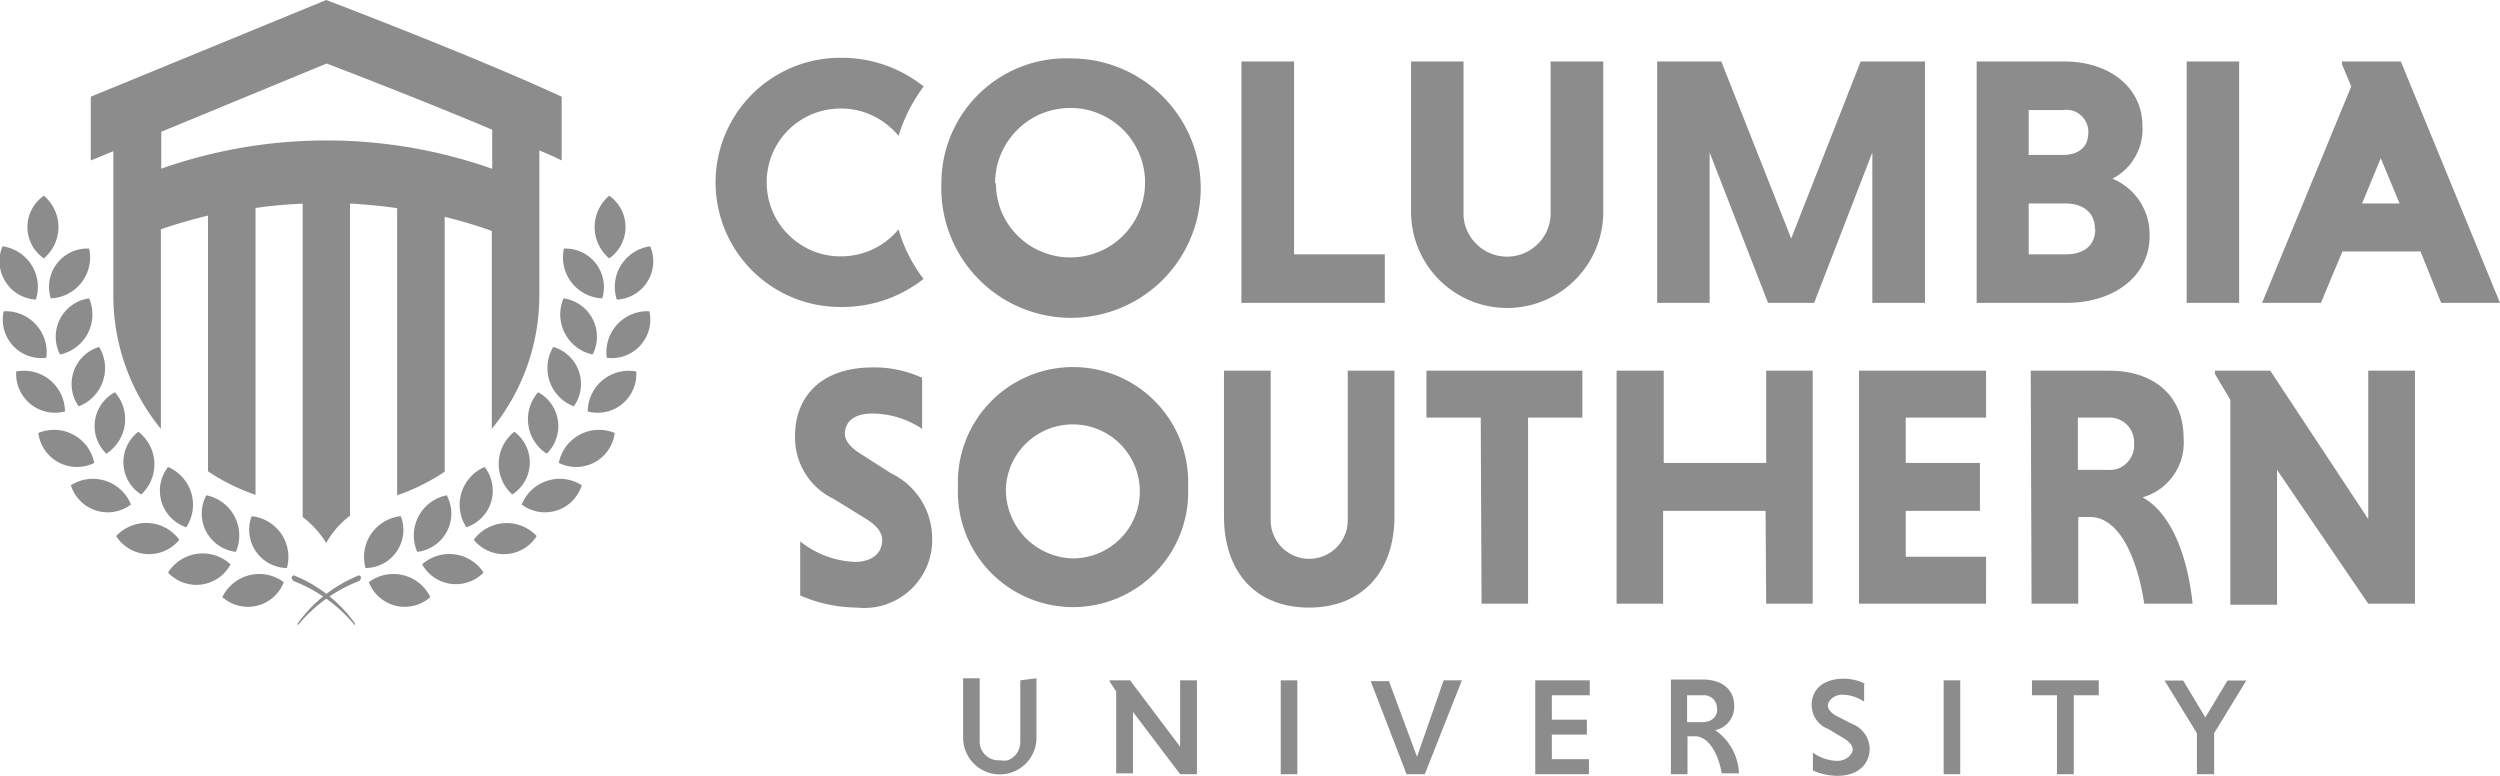 <svg xmlns="http://www.w3.org/2000/svg" viewBox="0 0 122 37.86">
  <g>
    <path d="M135.57,49.53h2.28V38.16h-2.28V45.4l-4.78-7.24h-2.7v.16l.75,1.26v10h2.28V43Zm-11.43-7.8a1,1,0,0,1-.07.49,1.21,1.21,0,0,1-.27.43,1.34,1.34,0,0,1-.42.28,1.21,1.21,0,0,1-.5.07H121.4V40.45h1.48A1.19,1.19,0,0,1,124.14,41.73Zm-5,7.8h2.28V45.3H122c1.32,0,2.26,1.76,2.64,4.23H127c-.26-2.43-1.08-4.44-2.44-5.19a2.77,2.77,0,0,0,2-2.88c0-2.11-1.48-3.3-3.62-3.3H119.1Zm-2.22,0V47.24H113V45h3.62V42.66H113V40.45h3.92V38.16h-6.2V49.53Zm-10.73,0h2.27V38.16h-2.27v4.5h-5v-4.5H98.89V49.53h2.27V45h5Zm-13.89,0h2.27V40.45h2.65V38.16H89.61v2.29h2.65ZM85.77,38.16v7.3a1.88,1.88,0,1,1-3.76,0v-7.3H79.73v7.1c0,2.79,1.61,4.46,4.15,4.46s4.17-1.69,4.17-4.46v-7.1ZM69.09,43.84a3.27,3.27,0,1,1,3.28,3.48A3.35,3.35,0,0,1,69.09,43.84Zm-2.34,0a5.62,5.62,0,1,0,11.23,0,5.62,5.62,0,1,0-11.23,0Zm-1.81-5.36A5.54,5.54,0,0,0,62.61,38c-2.83,0-3.81,1.72-3.81,3.3a3.31,3.31,0,0,0,1.89,3.12l1.49.92c.61.36.87.71.87,1.09,0,.63-.48,1.06-1.34,1.06a4.55,4.55,0,0,1-2.66-1v2.64a7.09,7.09,0,0,0,2.76.59,3.32,3.32,0,0,0,3.68-3.41,3.53,3.53,0,0,0-2-3.14l-1.44-.92c-.53-.32-.82-.67-.82-1,0-.59.43-1,1.35-1A4.43,4.43,0,0,1,65,41v-2.5Z" transform="translate(-20 -20.07)" fill="#8c8c8c"/>
    <path d="M65.05,24.27A6.41,6.41,0,0,0,61,22.89a6.08,6.08,0,1,0,0,12.16,6.4,6.4,0,0,0,4.07-1.37,7.17,7.17,0,0,1-1.22-2.42A3.64,3.64,0,0,1,61,32.58a3.54,3.54,0,0,1-1.74-.46,3.68,3.68,0,0,1-1.3-1.24,3.62,3.62,0,0,1-.54-1.72,3.59,3.59,0,0,1,3.2-3.77,3.61,3.61,0,0,1,1.78.24,3.74,3.74,0,0,1,1.45,1.07,7.87,7.87,0,0,1,1.24-2.43" transform="translate(-20 -20.07)" fill="#8c8c8c"/>
    <path d="M126.71,34.85h2.56V23.07h-2.56Zm-4.8-8.31c0,.75-.53,1.09-1.22,1.09H119V25.44h1.69a1.07,1.07,0,0,1,1.22,1.1Zm.34,4.7c0,.85-.61,1.24-1.42,1.24H119V30h1.81c.79,0,1.42.4,1.42,1.23Zm-5.79,3.61h4.37c2.36,0,4.07-1.32,4.07-3.26a2.94,2.94,0,0,0-1.81-2.8,2.72,2.72,0,0,0,1.46-2.58c0-1.86-1.59-3.14-3.82-3.14h-4.27Zm-7.93,0,2.84-7.34v7.34h2.57V23.07H110.8l-3.39,8.64L104,23.07h-3.13V34.85h2.56V27.51l2.85,7.34ZM95.67,23.07v7.54a2.13,2.13,0,0,1-4.25,0V23.07H88.86v7.34a4.69,4.69,0,0,0,9.38,0V23.07ZM87.58,34.85V32.48H83.15V23.07H80.58V34.85Z" transform="translate(-20 -20.07)" fill="#8c8c8c"/>
    <path d="M68.56,29a3.64,3.64,0,0,1,.6-2,3.7,3.7,0,0,1,1.63-1.37,3.78,3.78,0,0,1,2.13-.23,3.73,3.73,0,0,1,1.89,1,3.67,3.67,0,0,1,1,1.87A3.67,3.67,0,0,1,74.29,32a3.66,3.66,0,0,1-2,.63,3.57,3.57,0,0,1-1.41-.26,3.49,3.49,0,0,1-1.19-.77,3.66,3.66,0,0,1-.81-1.18,3.76,3.76,0,0,1-.28-1.4Zm-2.62,0a6.33,6.33,0,1,0,6.33-6.08A6.09,6.09,0,0,0,65.94,29Z" transform="translate(-20 -20.07)" fill="#8c8c8c"/>
    <path d="M139.13,34.85H142l-4.84-11.78h-2.87v.14l.45,1.08-4.35,10.56h2.87l1.05-2.51h3.81ZM135.27,30l.91-2.21L137.1,30Z" transform="translate(-20 -20.07)" fill="#8c8c8c"/>
    <path d="M127.24,57.85h.81v-2l1.57-2.57h-.92l-1.08,1.8-1.08-1.8h-.91l1.58,2.57v2Zm-6.86,0h.82V54h1.22v-.73h-3.26V54h1.22Zm-5.53,0h.81V53.27h-.81ZM111,53.43a2.37,2.37,0,0,0-1-.24c-1.18,0-1.59.66-1.59,1.27a1.24,1.24,0,0,0,.8,1.18l.75.45c.3.18.45.36.45.56s-.27.55-.76.55a2.09,2.09,0,0,1-1.18-.4v.87a3,3,0,0,0,1.2.26c1.06,0,1.57-.63,1.57-1.32a1.33,1.33,0,0,0-.85-1.21L109.6,55c-.26-.16-.4-.32-.4-.51s.26-.52.71-.52a2,2,0,0,1,1.06.34v-.83Zm-7.2,1.24c0,.42-.31.64-.73.64h-.74V54h.74A.64.64,0,0,1,103.79,54.67Zm-2.26,3.18h.81V56h.37c.61,0,1.12.76,1.3,1.81h.84a2.68,2.68,0,0,0-1.16-2.11,1.12,1.12,0,0,0,.68-.42,1.14,1.14,0,0,0,.25-.76c0-.83-.63-1.29-1.54-1.29h-1.55v4.58Zm-4,0v-.73H95.73v-1.2h1.71v-.73H95.73V54h1.85v-.73H94.92v4.58h2.66Zm-8.9,0h.89l1.81-4.58h-.89L89.15,57l-1.37-3.69h-.89Zm-6.14,0h.81V53.27h-.81Zm-4.91,0h.82V53.27h-.82v3.24l-2.44-3.24h-1v.06l.32.48v4h.82v-3Zm-7.8-4.58v3a.94.94,0,0,1-.07.37.85.85,0,0,1-.21.32,1,1,0,0,1-.32.21,1,1,0,0,1-.38,0,.92.92,0,0,1-1-1v-3H67v2.9a1.79,1.79,0,0,0,3.58,0v-2.9Z" transform="translate(-20 -20.07)" fill="#8c8c8c"/>
    <path d="M44,28.3a24.32,24.32,0,0,0-16.13,0V26.5l8.07-3.33s4.21,1.6,8.08,3.23v1.9Zm3.41-3.51c-4.18-1.94-11.49-4.72-11.49-4.72L24.43,24.79V27.9l1.1-.45v7A10.31,10.31,0,0,0,27.85,41V31.26c.75-.26,1.52-.48,2.3-.67V43.07a10,10,0,0,0,2.32,1.15v-14a22.08,22.08,0,0,1,2.3-.21V45.3a4.64,4.64,0,0,1,1.15,1.27,4.12,4.12,0,0,1,1.16-1.33V30c.74.05,1.51.11,2.3.23V44.24a10,10,0,0,0,2.32-1.15V30.65a23.35,23.35,0,0,1,2.3.69V41a10.31,10.31,0,0,0,2.32-6.51V27.41c.38.16.75.32,1.09.49Z" transform="translate(-20 -20.07)" fill="#8c8c8c"/>
    <path d="M21.75,34.69a2,2,0,0,0-1.63-2.6A1.88,1.88,0,0,0,21.75,34.69Z" transform="translate(-20 -20.07)" fill="#8c8c8c"/>
    <path d="M24.35,32.2a2,2,0,0,1-1.87,2.43A1.87,1.87,0,0,1,24.35,32.2Z" transform="translate(-20 -20.07)" fill="#8c8c8c"/>
    <path d="M22.14,29.62a2,2,0,0,1,0,3.06A1.86,1.86,0,0,1,22.14,29.62Z" transform="translate(-20 -20.07)" fill="#8c8c8c"/>
    <path d="M22.26,37.53a2,2,0,0,0-2.08-2.27A1.88,1.88,0,0,0,22.26,37.53Z" transform="translate(-20 -20.07)" fill="#8c8c8c"/>
    <path d="M24.35,34.63a2,2,0,0,1-1.42,2.74A1.89,1.89,0,0,1,24.35,34.63Z" transform="translate(-20 -20.07)" fill="#8c8c8c"/>
    <path d="M23.17,40.15a2,2,0,0,0-2.38-1.95A1.9,1.9,0,0,0,23.17,40.15Z" transform="translate(-20 -20.07)" fill="#8c8c8c"/>
    <path d="M24.84,37a2,2,0,0,1-1,2.9A1.89,1.89,0,0,1,24.84,37Z" transform="translate(-20 -20.07)" fill="#8c8c8c"/>
    <path d="M24.6,42.66a2,2,0,0,0-2.73-1.46A1.9,1.9,0,0,0,24.6,42.66Z" transform="translate(-20 -20.07)" fill="#8c8c8c"/>
    <path d="M25.61,39.21a2,2,0,0,1-.42,3A1.87,1.87,0,0,1,25.61,39.21Z" transform="translate(-20 -20.07)" fill="#8c8c8c"/>
    <path d="M26.39,44.69a2,2,0,0,0-2.93-.94A1.88,1.88,0,0,0,26.39,44.69Z" transform="translate(-20 -20.07)" fill="#8c8c8c"/>
    <path d="M26.75,41.14a2,2,0,0,1,.14,3.06A1.87,1.87,0,0,1,26.75,41.14Z" transform="translate(-20 -20.07)" fill="#8c8c8c"/>
    <path d="M28.75,46.41a2,2,0,0,0-3.08-.18A1.9,1.9,0,0,0,28.75,46.41Z" transform="translate(-20 -20.07)" fill="#8c8c8c"/>
    <path d="M28.2,42.86a2,2,0,0,1,.89,2.94,1.88,1.88,0,0,1-.89-2.94" transform="translate(-20 -20.07)" fill="#8c8c8c"/>
    <path d="M31.25,47.61a2,2,0,0,0-3.05.4A1.89,1.89,0,0,0,31.25,47.61Z" transform="translate(-20 -20.07)" fill="#8c8c8c"/>
    <path d="M30.07,44.24A2,2,0,0,1,31.51,47,1.88,1.88,0,0,1,30.07,44.24Z" transform="translate(-20 -20.07)" fill="#8c8c8c"/>
    <path d="M33.85,48.48a2,2,0,0,0-3,.73A1.88,1.88,0,0,0,33.85,48.48Z" transform="translate(-20 -20.07)" fill="#8c8c8c"/>
    <path d="M32.28,45.26A2,2,0,0,1,34,47.79,1.87,1.87,0,0,1,32.28,45.26Z" transform="translate(-20 -20.07)" fill="#8c8c8c"/>
    <path d="M34.42,48.14s-.14,0-.18.08.08.2.08.2a7.3,7.3,0,0,1,3,2.17l0-.1a6.73,6.73,0,0,0-3-2.35" transform="translate(-20 -20.07)" fill="#8c8c8c"/>
    <path d="M50.1,34.69a2,2,0,0,1,1.63-2.6A1.87,1.87,0,0,1,50.1,34.69Z" transform="translate(-20 -20.07)" fill="#8c8c8c"/>
    <path d="M47.52,32.2a2,2,0,0,0,1.87,2.43A1.88,1.88,0,0,0,47.52,32.2Z" transform="translate(-20 -20.07)" fill="#8c8c8c"/>
    <path d="M49.73,29.62a2,2,0,0,0,0,3.06A1.87,1.87,0,0,0,49.73,29.62Z" transform="translate(-20 -20.07)" fill="#8c8c8c"/>
    <path d="M49.61,37.53a2,2,0,0,1,2.08-2.27A1.88,1.88,0,0,1,49.61,37.53Z" transform="translate(-20 -20.07)" fill="#8c8c8c"/>
    <path d="M47.5,34.63a2,2,0,0,0,1.42,2.74A1.89,1.89,0,0,0,47.5,34.63Z" transform="translate(-20 -20.07)" fill="#8c8c8c"/>
    <path d="M48.68,40.15a2,2,0,0,1,2.37-1.95A1.89,1.89,0,0,1,48.68,40.15Z" transform="translate(-20 -20.07)" fill="#8c8c8c"/>
    <path d="M47,37a2,2,0,0,0,1,2.9A1.88,1.88,0,0,0,47,37Z" transform="translate(-20 -20.07)" fill="#8c8c8c"/>
    <path d="M47.27,42.66A2,2,0,0,1,50,41.2,1.9,1.9,0,0,1,47.27,42.66Z" transform="translate(-20 -20.07)" fill="#8c8c8c"/>
    <path d="M46.26,39.21a2,2,0,0,0,.42,3A1.88,1.88,0,0,0,46.26,39.21Z" transform="translate(-20 -20.07)" fill="#8c8c8c"/>
    <path d="M45.46,44.69a2,2,0,0,1,2.93-.94A1.88,1.88,0,0,1,45.46,44.69Z" transform="translate(-20 -20.07)" fill="#8c8c8c"/>
    <path d="M45.1,41.14A2,2,0,0,0,45,44.2,1.86,1.86,0,0,0,45.1,41.14Z" transform="translate(-20 -20.07)" fill="#8c8c8c"/>
    <path d="M43.12,46.41a2,2,0,0,1,3.07-.18A1.89,1.89,0,0,1,43.12,46.41Z" transform="translate(-20 -20.07)" fill="#8c8c8c"/>
    <path d="M43.65,42.86a2,2,0,0,0-.89,2.94A1.88,1.88,0,0,0,43.65,42.86Z" transform="translate(-20 -20.07)" fill="#8c8c8c"/>
    <path d="M40.6,47.61a2,2,0,0,1,3,.4,1.89,1.89,0,0,1-3-.4" transform="translate(-20 -20.07)" fill="#8c8c8c"/>
    <path d="M41.8,44.24A2,2,0,0,0,40.36,47,1.88,1.88,0,0,0,41.8,44.24Z" transform="translate(-20 -20.07)" fill="#8c8c8c"/>
    <path d="M38,48.48a2,2,0,0,1,3,.73A1.88,1.88,0,0,1,38,48.48Z" transform="translate(-20 -20.07)" fill="#8c8c8c"/>
    <path d="M39.56,45.26a2,2,0,0,0-1.72,2.53A1.86,1.86,0,0,0,39.56,45.26Z" transform="translate(-20 -20.07)" fill="#8c8c8c"/>
    <path d="M37.43,48.14s.14,0,.18.08-.08.2-.08.2a7.3,7.3,0,0,0-3,2.17l0-.1a6.84,6.84,0,0,1,3-2.35" transform="translate(-20 -20.07)" fill="#8c8c8c"/>
  </g>
</svg>
